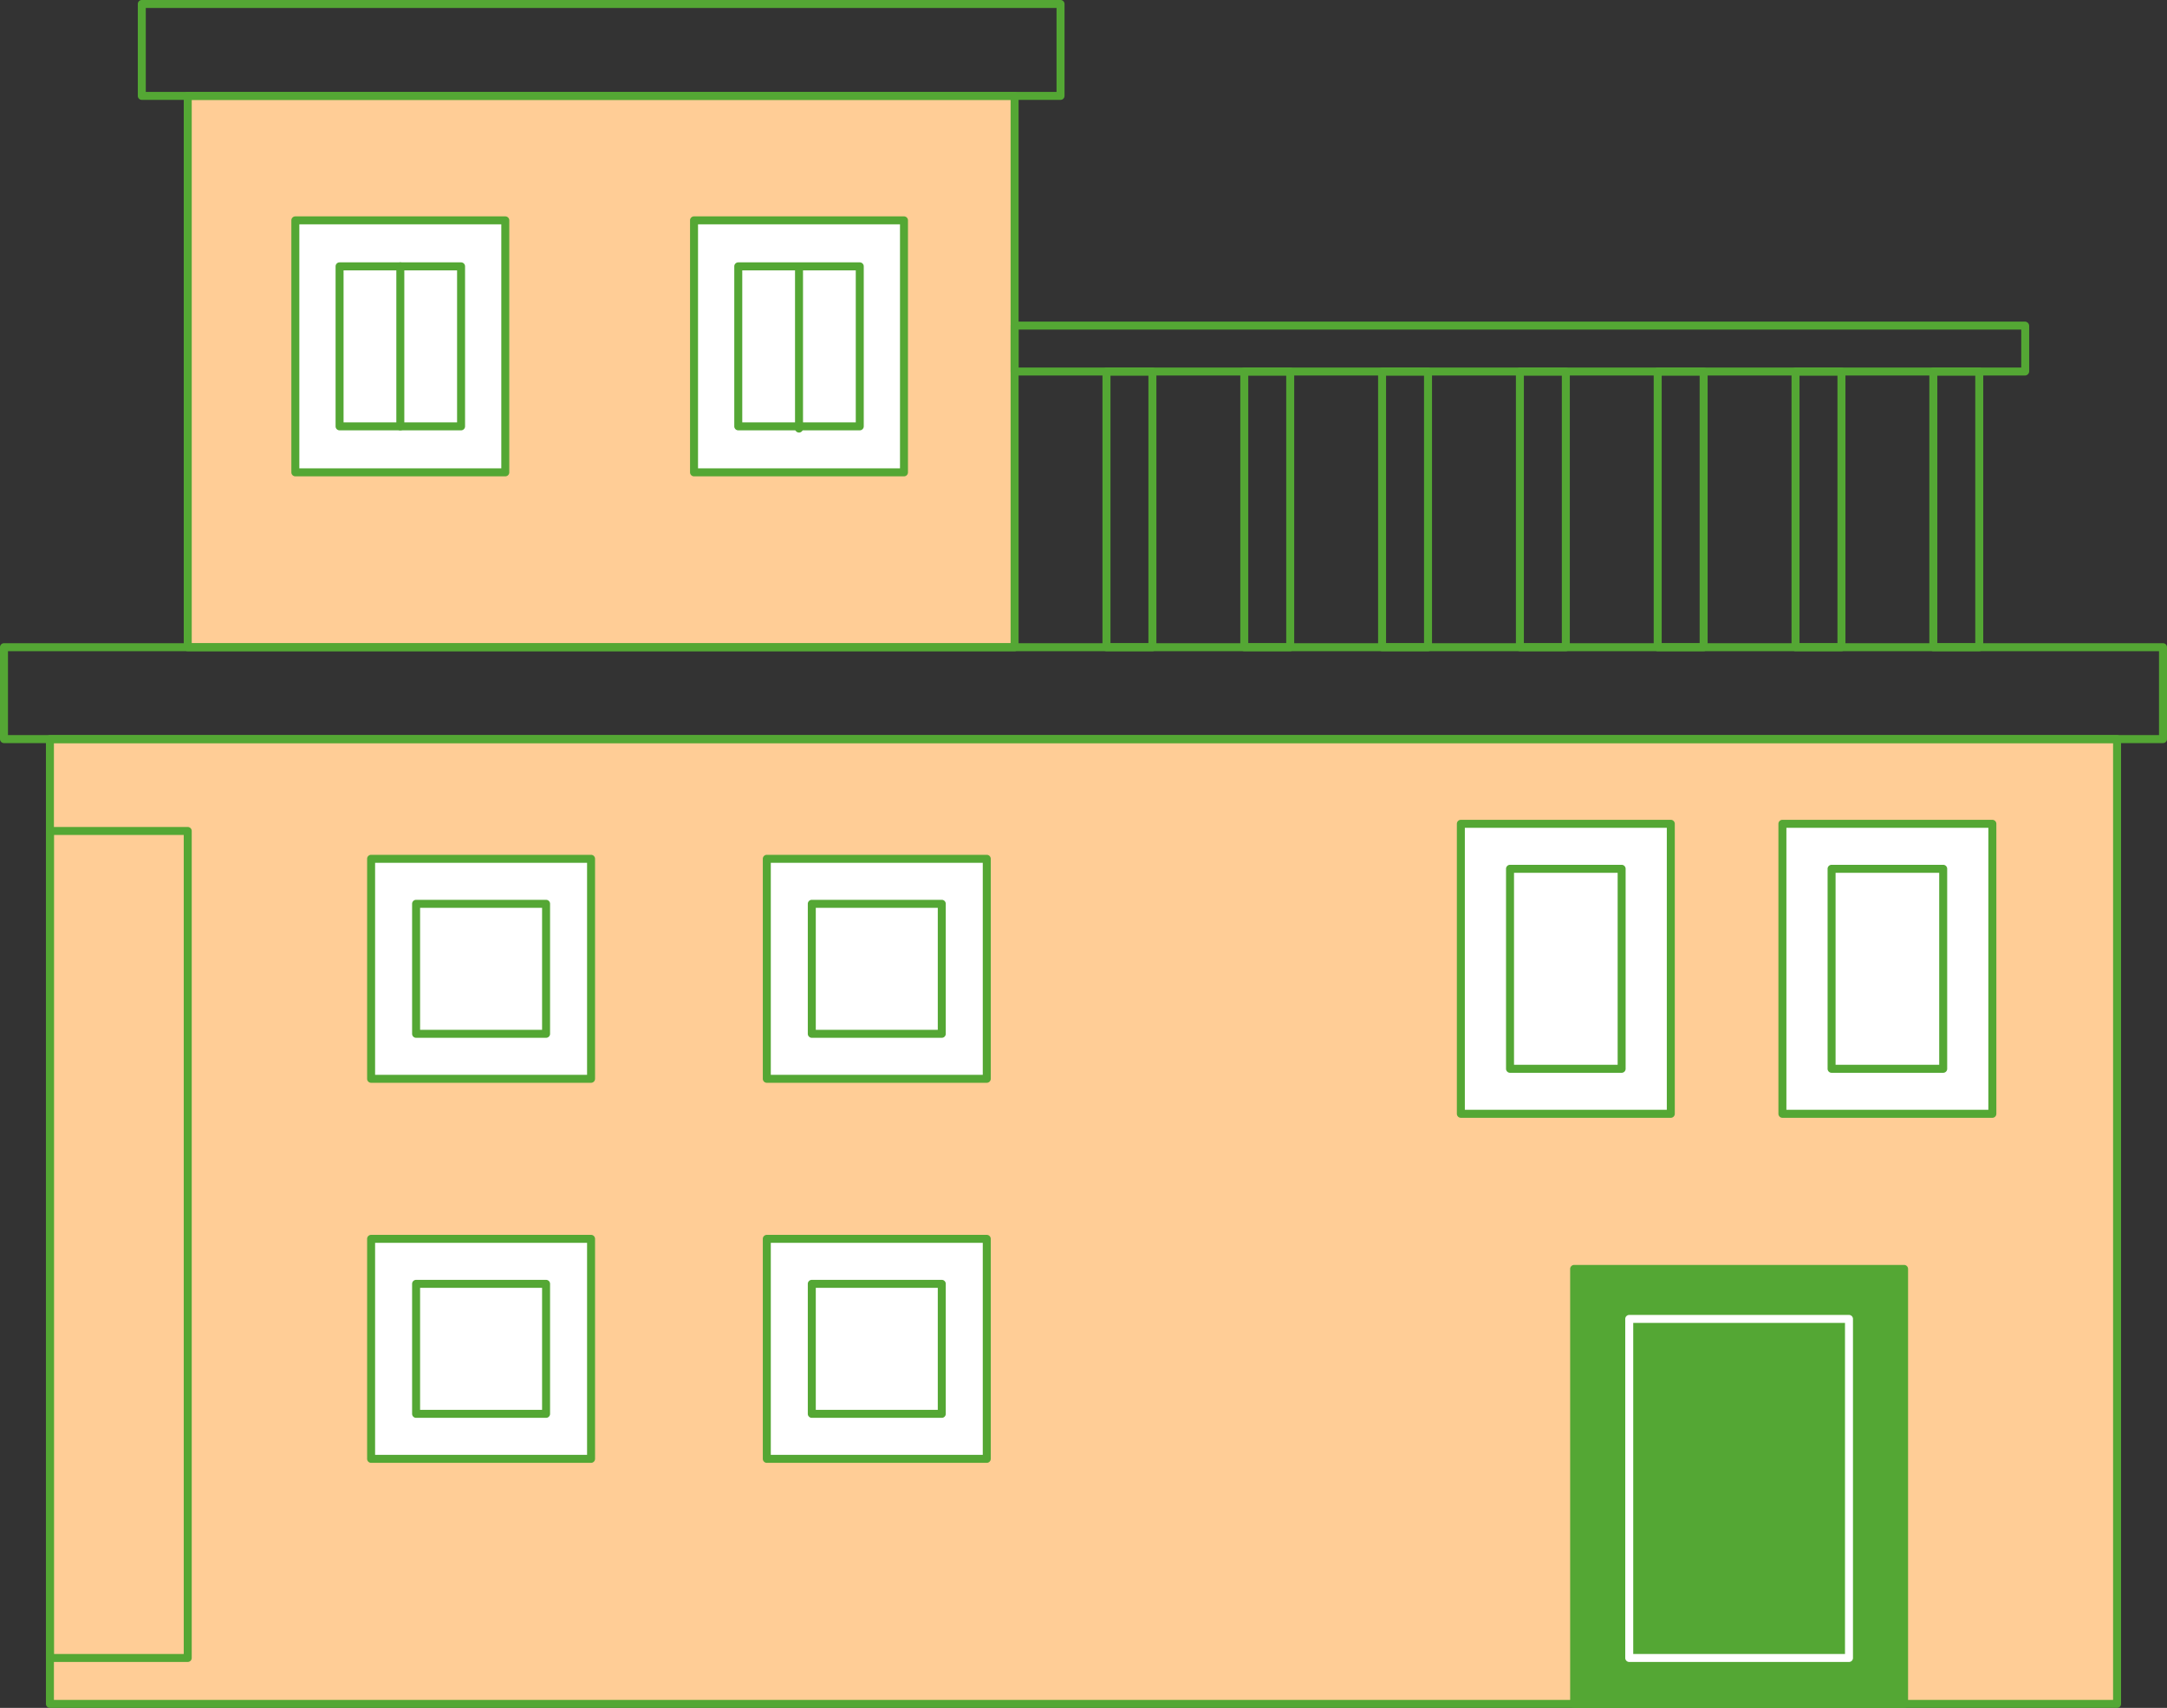 <svg id="グループ_10904" data-name="グループ 10904" xmlns="http://www.w3.org/2000/svg" xmlns:xlink="http://www.w3.org/1999/xlink" width="271.457" height="214.004" viewBox="0 0 271.457 214.004">
  <rect x="0" y="0" width="271.457" height="214.004" fill="#333333" stroke="none"/>
  <defs>
    <clipPath id="clip-path">
      <rect id="長方形_4276" data-name="長方形 4276" width="271.457" height="214.004" fill="none"/>
    </clipPath>
  </defs>
  <rect id="長方形_4274" data-name="長方形 4274" width="258.948" height="120.894" transform="translate(6.254 92.61)" fill="#ffcd96"/>
  <g id="グループ_10899" data-name="グループ 10899">
    <g id="グループ_10898" data-name="グループ 10898" clip-path="url(#clip-path)">
      <path id="長方形_4275" data-name="長方形 4275" d="M0-.5H258.948a.5.5,0,0,1,.5.5V120.894a.5.5,0,0,1-.5.5H0a.5.5,0,0,1-.5-.5V0A.5.5,0,0,1,0-.5ZM258.448.5H.5V120.394H258.448Z" transform="translate(6.254 92.61)" fill="#54a734"/>
    </g>
  </g>
  <rect id="長方形_4277" data-name="長方形 4277" width="103.579" height="69.083" transform="translate(23.518 12.013)" fill="#ffcd96"/>
  <path id="長方形_4278" data-name="長方形 4278" d="M0-.5H103.579a.5.5,0,0,1,.5.5V69.083a.5.5,0,0,1-.5.5H0a.5.5,0,0,1-.5-.5V0A.5.5,0,0,1,0-.5ZM103.079.5H.5V68.583H103.079Z" transform="translate(23.518 12.013)" fill="#54a734"/>
  <g id="グループ_10901" data-name="グループ 10901">
    <g id="グループ_10900" data-name="グループ 10900" clip-path="url(#clip-path)">
      <path id="長方形_4279" data-name="長方形 4279" d="M0-.5H115.088a.5.5,0,0,1,.5.5V11.514a.5.5,0,0,1-.5.5H0a.5.5,0,0,1-.5-.5V0A.5.5,0,0,1,0-.5ZM114.588.5H.5V11.014H114.588Z" transform="translate(17.763 0.5)" fill="#54a734"/>
    </g>
  </g>
  <path id="長方形_4281" data-name="長方形 4281" d="M0-.5H17.263a.5.5,0,0,1,.5.5V103.624a.5.5,0,0,1-.5.5H0a.5.5,0,0,1-.5-.5V0A.5.5,0,0,1,0-.5ZM16.763.5H.5V103.124H16.763Z" transform="translate(6.254 104.123)" fill="#54a734"/>
  <g id="グループ_10903" data-name="グループ 10903">
    <g id="グループ_10902" data-name="グループ 10902" clip-path="url(#clip-path)">
      <path id="長方形_4282" data-name="長方形 4282" d="M0-.5H270.457a.5.5,0,0,1,.5.5V11.514a.5.5,0,0,1-.5.5H0a.5.5,0,0,1-.5-.5V0A.5.5,0,0,1,0-.5ZM269.957.5H.5V11.014H269.957Z" transform="translate(0.5 81.096)" fill="#54a734"/>
      <path id="パス_12093" data-name="パス 12093" d="M253.651,47.055H127.1a.5.5,0,0,1-.5-.5V40.8a.5.5,0,0,1,.5-.5H253.651a.544.544,0,0,1,.543.543v5.671A.544.544,0,0,1,253.651,47.055Zm-126.054-1h125.6V41.3H127.6Z" fill="#54a734"/>
      <path id="長方形_4283" data-name="長方形 4283" d="M0-.5H5.754a.5.5,0,0,1,.5.5V34.541a.5.5,0,0,1-.5.5H0a.5.5,0,0,1-.5-.5V0A.5.5,0,0,1,0-.5ZM5.254.5H.5V34.041H5.254Z" transform="translate(242.185 46.555)" fill="#54a734"/>
      <path id="長方形_4284" data-name="長方形 4284" d="M0-.5H5.754a.5.5,0,0,1,.5.5V34.541a.5.5,0,0,1-.5.5H0a.5.5,0,0,1-.5-.5V0A.5.5,0,0,1,0-.5ZM5.254.5H.5V34.041H5.254Z" transform="translate(224.922 46.555)" fill="#54a734"/>
      <path id="長方形_4285" data-name="長方形 4285" d="M0-.5H5.754a.5.5,0,0,1,.5.5V34.541a.5.5,0,0,1-.5.5H0a.5.5,0,0,1-.5-.5V0A.5.5,0,0,1,0-.5ZM5.254.5H.5V34.041H5.254Z" transform="translate(138.606 46.555)" fill="#54a734"/>
      <path id="長方形_4286" data-name="長方形 4286" d="M0-.5H5.754a.5.5,0,0,1,.5.5V34.541a.5.5,0,0,1-.5.5H0a.5.5,0,0,1-.5-.5V0A.5.5,0,0,1,0-.5ZM5.254.5H.5V34.041H5.254Z" transform="translate(155.869 46.555)" fill="#54a734"/>
      <path id="長方形_4287" data-name="長方形 4287" d="M0-.5H5.754a.5.5,0,0,1,.5.5V34.541a.5.5,0,0,1-.5.5H0a.5.5,0,0,1-.5-.5V0A.5.5,0,0,1,0-.5ZM5.254.5H.5V34.041H5.254Z" transform="translate(173.132 46.555)" fill="#54a734"/>
      <path id="長方形_4288" data-name="長方形 4288" d="M0-.5H5.754a.5.5,0,0,1,.5.5V34.541a.5.5,0,0,1-.5.5H0a.5.5,0,0,1-.5-.5V0A.5.5,0,0,1,0-.5ZM5.254.5H.5V34.041H5.254Z" transform="translate(190.395 46.555)" fill="#54a734"/>
      <path id="長方形_4289" data-name="長方形 4289" d="M0-.5H5.754a.5.5,0,0,1,.5.5V34.541a.5.5,0,0,1-.5.5H0a.5.5,0,0,1-.5-.5V0A.5.5,0,0,1,0-.5ZM5.254.5H.5V34.041H5.254Z" transform="translate(207.658 46.555)" fill="#54a734"/>
      <rect id="長方形_4290" data-name="長方形 4290" width="41.33" height="54.504" transform="translate(197.191 159)" fill="#54a734"/>
      <path id="長方形_4291" data-name="長方形 4291" d="M0-.5H41.33a.5.5,0,0,1,.5.5V54.5a.5.5,0,0,1-.5.5H0a.5.5,0,0,1-.5-.5V0A.5.5,0,0,1,0-.5ZM40.83.5H.5V54H40.83Z" transform="translate(197.191 159)" fill="#54a734"/>
      <path id="長方形_4292" data-name="長方形 4292" d="M0-.5H27.528a.5.5,0,0,1,.5.5V42.482a.5.5,0,0,1-.5.5H0a.5.5,0,0,1-.5-.5V0A.5.5,0,0,1,0-.5ZM27.028.5H.5V41.982H27.028Z" transform="translate(204.092 165.265)" fill="#fff"/>
      <rect id="長方形_4293" data-name="長方形 4293" width="27.553" height="27.565" transform="translate(96.057 107.611)" fill="#fff"/>
      <path id="長方形_4294" data-name="長方形 4294" d="M0-.5H27.553a.5.5,0,0,1,.5.5V27.565a.5.5,0,0,1-.5.5H0a.5.5,0,0,1-.5-.5V0A.5.5,0,0,1,0-.5ZM27.053.5H.5V27.065H27.053Z" transform="translate(96.057 107.611)" fill="#54a734"/>
      <rect id="長方形_4295" data-name="長方形 4295" width="27.553" height="27.565" transform="translate(96.057 155.232)" fill="#fff"/>
      <path id="長方形_4296" data-name="長方形 4296" d="M0-.5H27.553a.5.5,0,0,1,.5.5V27.565a.5.5,0,0,1-.5.5H0a.5.5,0,0,1-.5-.5V0A.5.5,0,0,1,0-.5ZM27.053.5H.5V27.065H27.053Z" transform="translate(96.057 155.232)" fill="#54a734"/>
      <rect id="長方形_4297" data-name="長方形 4297" width="27.553" height="27.565" transform="translate(46.488 107.611)" fill="#fff"/>
      <path id="長方形_4298" data-name="長方形 4298" d="M0-.5H27.553a.5.5,0,0,1,.5.5V27.565a.5.5,0,0,1-.5.5H0a.5.5,0,0,1-.5-.5V0A.5.5,0,0,1,0-.5ZM27.053.5H.5V27.065H27.053Z" transform="translate(46.488 107.611)" fill="#54a734"/>
      <rect id="長方形_4299" data-name="長方形 4299" width="27.553" height="27.565" transform="translate(46.488 155.232)" fill="#fff"/>
      <path id="長方形_4300" data-name="長方形 4300" d="M0-.5H27.553a.5.5,0,0,1,.5.5V27.565a.5.5,0,0,1-.5.5H0a.5.5,0,0,1-.5-.5V0A.5.5,0,0,1,0-.5ZM27.053.5H.5V27.065H27.053Z" transform="translate(46.488 155.232)" fill="#54a734"/>
      <rect id="長方形_4301" data-name="長方形 4301" width="26.301" height="31.575" transform="translate(86.941 27.612)" fill="#fff"/>
      <path id="長方形_4302" data-name="長方形 4302" d="M0-.5H26.3a.5.5,0,0,1,.5.5V31.575a.5.5,0,0,1-.5.5H0a.5.5,0,0,1-.5-.5V0A.5.5,0,0,1,0-.5ZM25.8.5H.5V31.075H25.8Z" transform="translate(86.941 27.612)" fill="#54a734"/>
      <rect id="長方形_4303" data-name="長方形 4303" width="26.301" height="31.575" transform="translate(36.998 27.612)" fill="#fff"/>
      <path id="長方形_4304" data-name="長方形 4304" d="M0-.5H26.3a.5.5,0,0,1,.5.5V31.575a.5.5,0,0,1-.5.5H0a.5.5,0,0,1-.5-.5V0A.5.5,0,0,1,0-.5ZM25.8.5H.5V31.075H25.8Z" transform="translate(36.998 27.612)" fill="#54a734"/>
      <rect id="長方形_4305" data-name="長方形 4305" width="26.301" height="36.336" transform="translate(223.28 103.226)" fill="#fff"/>
      <path id="長方形_4306" data-name="長方形 4306" d="M0-.5H26.3a.5.5,0,0,1,.5.5V36.336a.5.5,0,0,1-.5.5H0a.5.5,0,0,1-.5-.5V0A.5.5,0,0,1,0-.5ZM25.8.5H.5V35.836H25.8Z" transform="translate(223.28 103.226)" fill="#54a734"/>
      <rect id="長方形_4307" data-name="長方形 4307" width="26.301" height="36.336" transform="translate(182.999 103.226)" fill="#fff"/>
      <path id="長方形_4308" data-name="長方形 4308" d="M0-.5H26.3a.5.5,0,0,1,.5.5V36.336a.5.5,0,0,1-.5.5H0a.5.5,0,0,1-.5-.5V0A.5.5,0,0,1,0-.5ZM25.8.5H.5V35.836H25.8Z" transform="translate(182.999 103.226)" fill="#54a734"/>
      <path id="長方形_4309" data-name="長方形 4309" d="M0-.5H16.282a.5.5,0,0,1,.5.5V16.289a.5.5,0,0,1-.5.5H0a.5.5,0,0,1-.5-.5V0A.5.5,0,0,1,0-.5ZM15.782.5H.5V15.789H15.782Z" transform="translate(101.693 113.25)" fill="#54a734"/>
      <path id="長方形_4310" data-name="長方形 4310" d="M0-.5H16.282a.5.5,0,0,1,.5.5V16.289a.5.5,0,0,1-.5.5H0a.5.5,0,0,1-.5-.5V0A.5.5,0,0,1,0-.5ZM15.782.5H.5V15.789H15.782Z" transform="translate(101.693 160.87)" fill="#54a734"/>
      <path id="長方形_4311" data-name="長方形 4311" d="M0-.5H16.282a.5.5,0,0,1,.5.5V16.289a.5.5,0,0,1-.5.5H0a.5.5,0,0,1-.5-.5V0A.5.5,0,0,1,0-.5ZM15.782.5H.5V15.789H15.782Z" transform="translate(52.124 113.25)" fill="#54a734"/>
      <path id="長方形_4312" data-name="長方形 4312" d="M0-.5H16.282a.5.5,0,0,1,.5.5V16.289a.5.5,0,0,1-.5.5H0a.5.5,0,0,1-.5-.5V0A.5.5,0,0,1,0-.5ZM15.782.5H.5V15.789H15.782Z" transform="translate(52.124 160.87)" fill="#54a734"/>
      <path id="長方形_4313" data-name="長方形 4313" d="M0-.5H15.219a.5.5,0,0,1,.5.5V20.047a.5.5,0,0,1-.5.5H0a.5.5,0,0,1-.5-.5V0A.5.5,0,0,1,0-.5ZM14.719.5H.5V19.547H14.719Z" transform="translate(92.482 33.375)" fill="#54a734"/>
      <path id="長方形_4314" data-name="長方形 4314" d="M0-.5H15.219a.5.5,0,0,1,.5.5V20.047a.5.5,0,0,1-.5.5H0a.5.5,0,0,1-.5-.5V0A.5.5,0,0,1,0-.5ZM14.719.5H.5V19.547H14.719Z" transform="translate(42.538 33.375)" fill="#54a734"/>
      <path id="長方形_4315" data-name="長方形 4315" d="M0-.5H13.981a.5.5,0,0,1,.5.5V25.059a.5.5,0,0,1-.5.5H0a.5.5,0,0,1-.5-.5V0A.5.5,0,0,1,0-.5ZM13.481.5H.5V24.559H13.481Z" transform="translate(229.44 108.864)" fill="#54a734"/>
      <path id="長方形_4316" data-name="長方形 4316" d="M0-.5H13.981a.5.5,0,0,1,.5.5V25.059a.5.5,0,0,1-.5.5H0a.5.5,0,0,1-.5-.5V0A.5.5,0,0,1,0-.5ZM13.481.5H.5V24.559H13.481Z" transform="translate(189.159 108.864)" fill="#54a734"/>
      <path id="線_294" data-name="線 294" d="M0,20.547a.5.5,0,0,1-.5-.5V0A.5.5,0,0,1,0-.5.5.5,0,0,1,.5,0V20.047A.5.5,0,0,1,0,20.547Z" transform="translate(50.148 33.376)" fill="#54a734"/>
      <path id="線_295" data-name="線 295" d="M0,20.547a.5.5,0,0,1-.5-.5V0A.5.5,0,0,1,0-.5.5.5,0,0,1,.5,0V20.047A.5.5,0,0,1,0,20.547Z" transform="translate(100.092 33.653)" fill="#54a734"/>
    </g>
  </g>
</svg>
